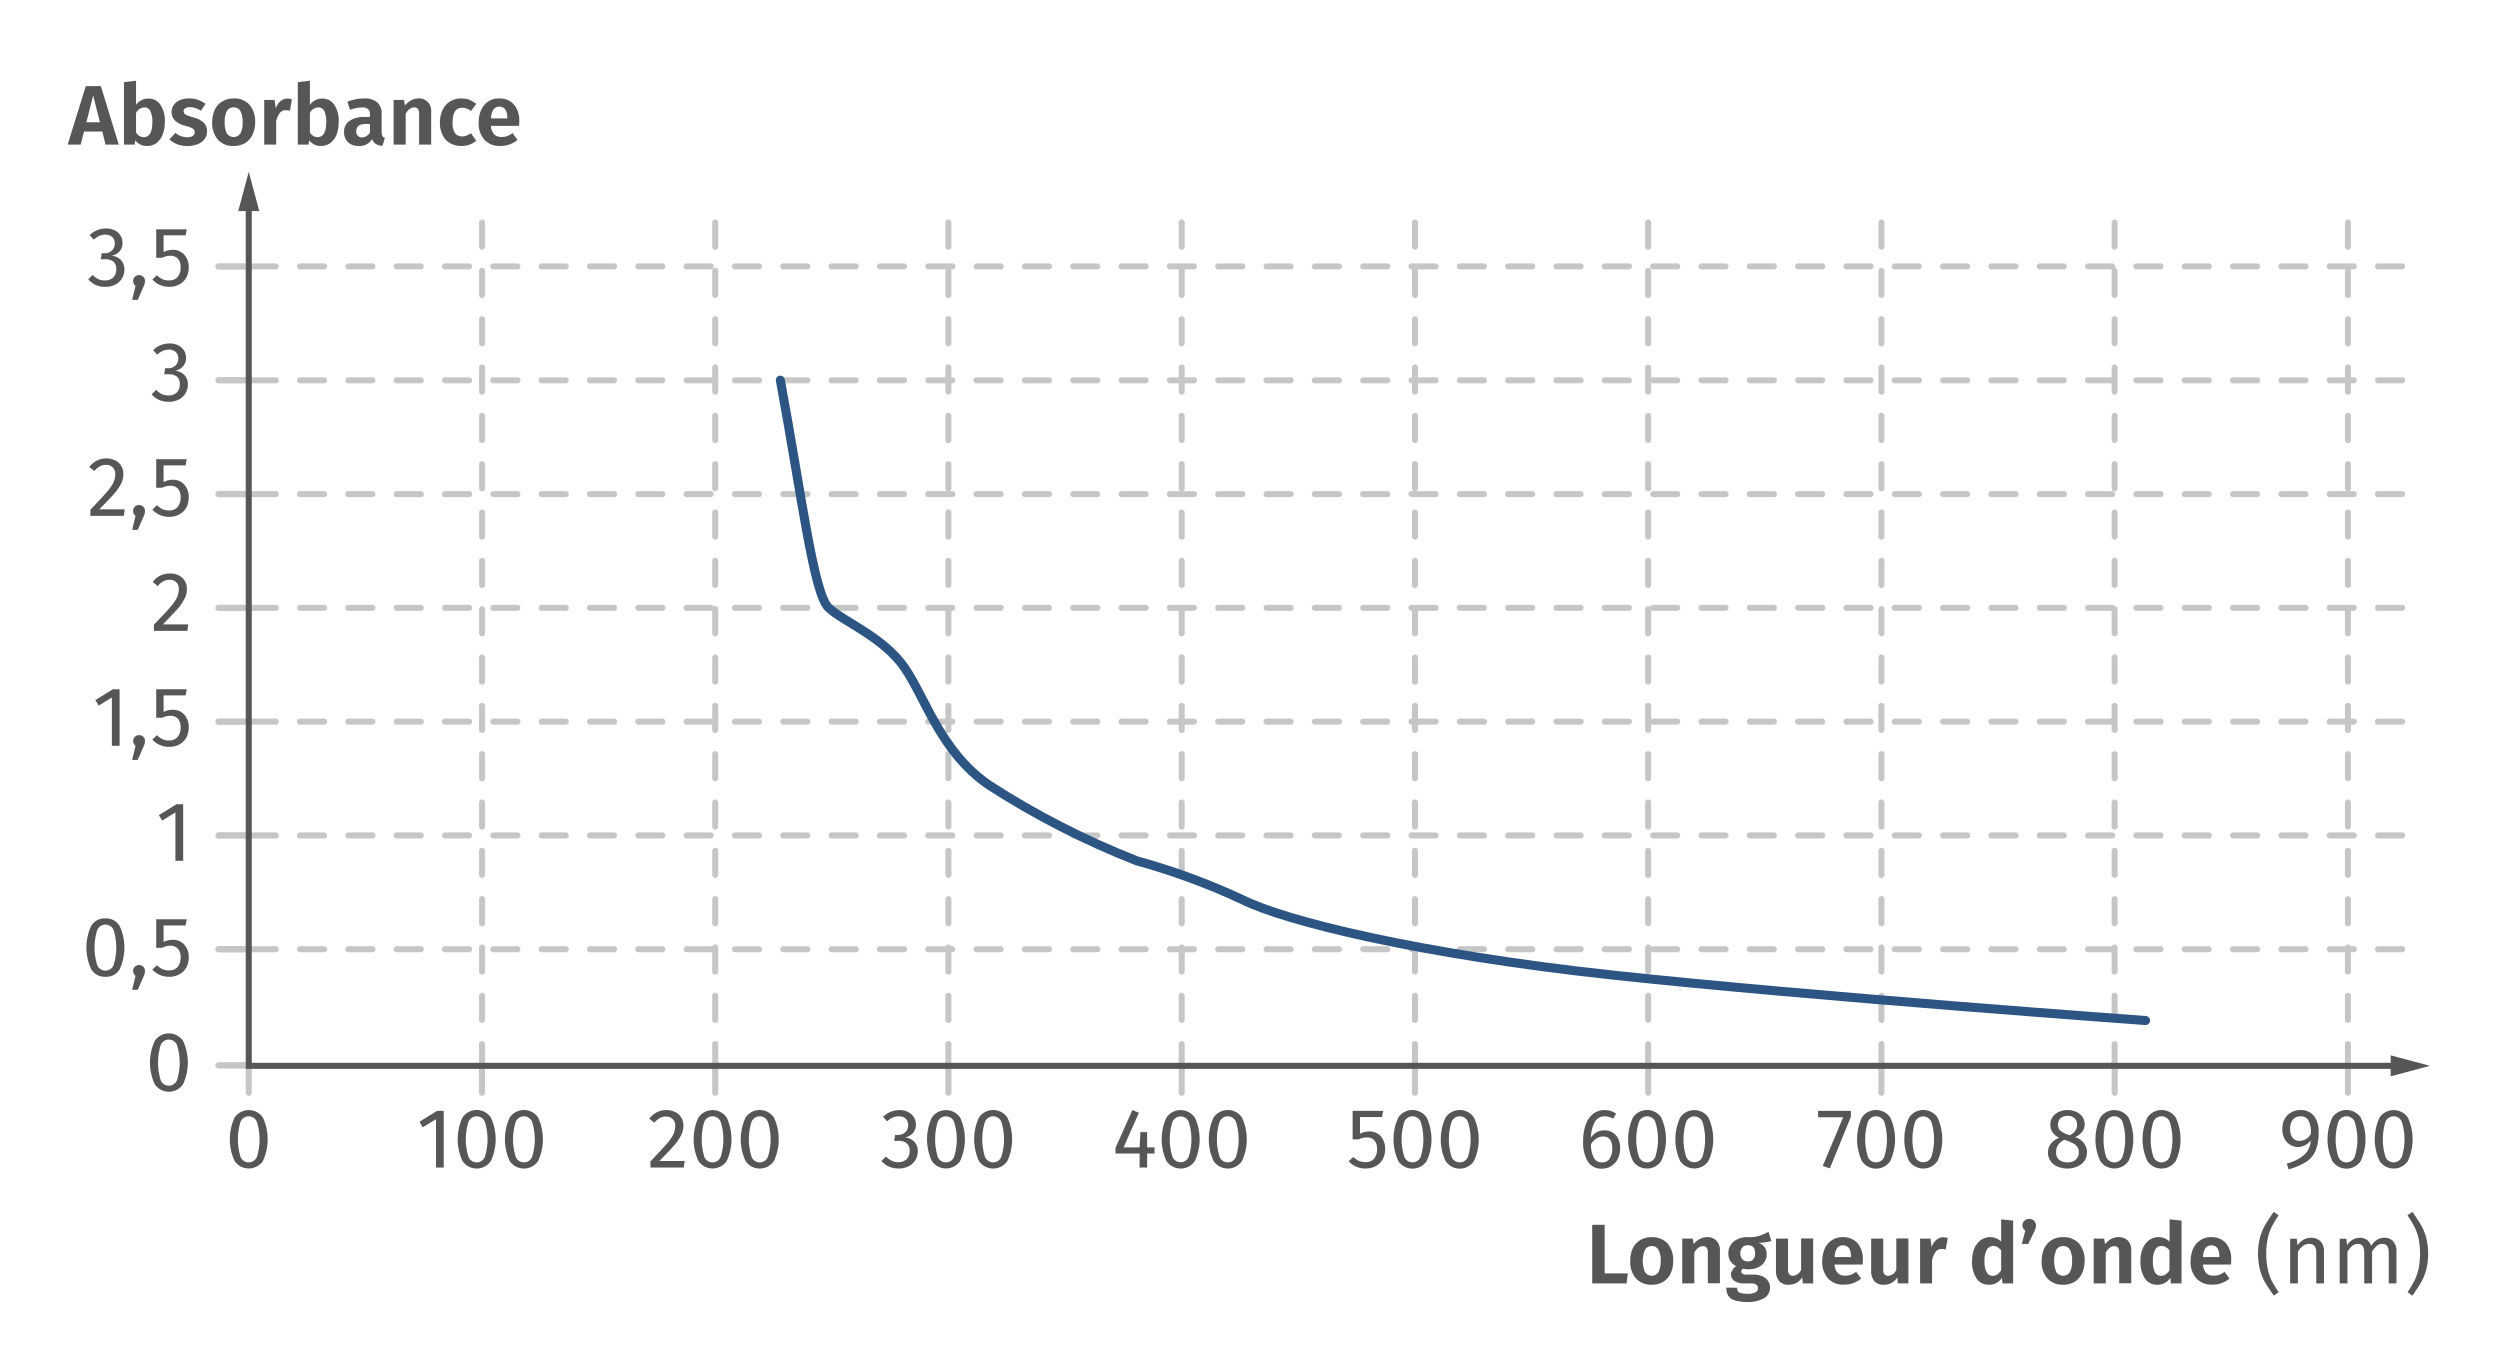 <svg xmlns="http://www.w3.org/2000/svg" xmlns:xlink="http://www.w3.org/1999/xlink" viewBox="0 0 206.929 113.386"><symbol id="a" viewBox="-0.25 -1.384 0.5 2.767"><path fill="none" stroke="#c5c6c6" stroke-linecap="round" stroke-miterlimit="10" stroke-width=".5" d="M0 1.13v-2.26"/></symbol><use width=".5" height="2.767" x="-.25" y="-1.384" overflow="visible" transform="translate(20.59 89.322)" xlink:href="#a"/><use width=".5" height="2.767" x="-.25" y="-1.384" overflow="visible" transform="translate(39.895 89.322)" xlink:href="#a"/><use width=".5" height="2.767" x="-.25" y="-1.384" overflow="visible" transform="translate(59.2 89.322)" xlink:href="#a"/><use width=".5" height="2.767" x="-.25" y="-1.384" overflow="visible" transform="translate(78.506 89.322)" xlink:href="#a"/><use width=".5" height="2.767" x="-.25" y="-1.384" overflow="visible" transform="translate(97.812 89.322)" xlink:href="#a"/><use width=".5" height="2.767" x="-.25" y="-1.384" overflow="visible" transform="translate(117.117 89.322)" xlink:href="#a"/><use width=".5" height="2.767" x="-.25" y="-1.384" overflow="visible" transform="translate(136.423 89.322)" xlink:href="#a"/><use width=".5" height="2.767" x="-.25" y="-1.384" overflow="visible" transform="translate(155.728 89.322)" xlink:href="#a"/><use width=".5" height="2.767" x="-.25" y="-1.384" overflow="visible" transform="translate(175.034 89.322)" xlink:href="#a"/><use width=".5" height="2.767" x="-.25" y="-1.384" overflow="visible" transform="translate(194.34 89.322)" xlink:href="#a"/><use width=".5" height="2.767" x="-.25" y="-1.384" overflow="visible" transform="matrix(0 1.062 -1 0 19.205 78.57)" xlink:href="#a"/><use width=".5" height="2.767" x="-.25" y="-1.384" overflow="visible" transform="matrix(0 1.062 -1 0 19.205 88.178)" xlink:href="#a"/><use width=".5" height="2.767" x="-.25" y="-1.384" overflow="visible" transform="matrix(0 1.062 -1 0 19.205 69.15)" xlink:href="#a"/><use width=".5" height="2.767" x="-.25" y="-1.384" overflow="visible" transform="matrix(0 1.062 -1 0 19.205 59.732)" xlink:href="#a"/><use width=".5" height="2.767" x="-.25" y="-1.384" overflow="visible" transform="matrix(0 1.062 -1 0 19.205 50.313)" xlink:href="#a"/><use width=".5" height="2.767" x="-.25" y="-1.384" overflow="visible" transform="matrix(0 1.062 -1 0 19.205 40.894)" xlink:href="#a"/><use width=".5" height="2.767" x="-.25" y="-1.384" overflow="visible" transform="matrix(0 1.062 -1 0 19.205 31.475)" xlink:href="#a"/><use width=".5" height="2.767" x="-.25" y="-1.384" overflow="visible" transform="matrix(0 1.062 -1 0 19.205 22.055)" xlink:href="#a"/><path fill="none" stroke="#c5c6c6" stroke-dasharray="2" stroke-linecap="round" stroke-miterlimit="10" stroke-width=".5" d="M39.9 88.42V18.26M59.2 88.42V18.26M78.5 88.42V18.26M97.81 88.42V18.26M117.12 88.42V18.26M136.42 88.42V18.26M155.73 88.42V18.26M175.03 88.42V18.26M194.34 88.42V18.26M20.83 22.05H200.1M20.83 31.48H200.1M20.83 40.9H200.1M20.83 50.31H200.1M20.83 59.73H200.1M20.83 69.15H200.1M20.83 78.57H200.1"/><path fill="none" stroke="#2d5584" stroke-linecap="round" stroke-miterlimit="10" stroke-width=".75" d="M64.59 31.47c1.75 9.42 2.75 17.68 4 18.84s4.5 2.41 6.25 4.91 3 7 7 9.75c3.86 2.5 7.97 4.6 12.25 6.28 3 .83 5.93 1.9 8.75 3.22 3.5 1.75 14.5 4.5 30.75 6.25s44 3.75 44 3.75"/><g><path fill="#565655" d="M8.74 11.97l-.27-1.08H6.95l-.27 1.08H5.6L7.1 7.13h1.25l1.48 4.84H8.74zm-1.6-1.85h1.13L7.71 7.9l-.56 2.23zM13.28 8.67c.27.43.4.94.36 1.45 0 .34-.05.69-.18 1.02-.1.27-.28.51-.5.7-.23.16-.5.25-.79.24-.38.02-.75-.16-.97-.47l-.06.36h-.88V6.8l1-.12v2c.23-.33.6-.52 1.01-.52.4-.02.79.18 1.01.52zm-.67 1.45c.02-.33-.04-.66-.18-.96a.55.55 0 00-.49-.27c-.3.02-.56.2-.68.47v1.59c.12.24.36.4.63.4.48 0 .72-.41.72-1.23zM17.01 8.6l-.38.57c-.27-.19-.6-.29-.92-.3a.67.67 0 00-.38.1.28.28 0 00-.13.24c0 .07.02.13.06.19.06.06.13.11.22.14.16.07.33.12.5.17.32.07.62.22.87.43.2.2.3.46.29.74 0 .23-.07.46-.22.64-.15.2-.35.34-.58.42a2.42 2.42 0 01-1.67 0 1.97 1.97 0 01-.65-.4l.5-.54c.27.23.62.36.98.36a.8.8 0 00.45-.1c.1-.07.17-.18.16-.3a.38.38 0 00-.06-.23.57.57 0 00-.23-.16 4.23 4.23 0 00-.53-.17c-.3-.07-.6-.22-.82-.44a.98.98 0 01-.27-.7c0-.2.06-.4.18-.57.13-.18.3-.31.51-.4.25-.1.51-.15.78-.14.48-.01.96.15 1.34.45zM20.65 8.67c.33.4.5.92.47 1.45 0 .35-.07.7-.22 1.03a1.6 1.6 0 01-.61.69c-.29.17-.62.25-.95.24-.5.03-.97-.16-1.3-.52-.34-.4-.5-.92-.48-1.44 0-.36.07-.71.22-1.04.13-.28.34-.52.61-.68.3-.17.62-.26.96-.25.49-.03.96.16 1.3.52zm-1.87.52c-.14.29-.2.6-.18.93-.02.32.04.64.18.92a.67.67 0 001.12 0c.14-.28.2-.6.18-.92.02-.32-.04-.64-.18-.93a.6.6 0 00-.55-.3.62.62 0 00-.57.3zM24.16 8.21l-.16.96c-.11-.03-.22-.04-.33-.05a.61.61 0 00-.51.23c-.15.21-.25.45-.3.7v1.92h-.99v-3.7h.86l.1.71c.07-.23.2-.44.38-.6a.87.87 0 01.58-.22c.13 0 .25.02.37.05zM27.67 8.67c.27.43.4.94.36 1.45.01.34-.05.69-.17 1.02-.1.27-.28.51-.52.7-.22.16-.5.25-.78.24-.38.02-.74-.16-.97-.47l-.05.36h-.89V6.8l1-.12v2c.23-.33.61-.52 1.01-.52.4-.02.79.18 1.01.52zM27 10.12c.02-.33-.04-.66-.17-.96a.55.55 0 00-.5-.27c-.3.02-.56.2-.68.47v1.59c.12.24.36.4.63.4.48 0 .72-.41.72-1.23zM31.65 11.26c.05.08.13.13.21.15l-.2.66c-.2 0-.38-.06-.54-.15a.8.8 0 01-.32-.4c-.24.38-.67.6-1.11.56a1.2 1.2 0 01-.88-.31 1.1 1.1 0 01-.33-.83c-.02-.37.15-.72.44-.93.38-.24.82-.36 1.27-.33h.43V9.5a.6.6 0 00-.16-.48.79.79 0 00-.5-.13c-.34.02-.67.08-.99.2l-.22-.67c.43-.17.9-.27 1.37-.27.4-.03.8.08 1.11.33.26.25.39.6.36.96v1.5c0 .11.01.22.06.32zm-1.03-.3v-.7h-.33c-.54 0-.8.2-.8.6-.02.13.03.27.12.37.09.1.22.15.35.14.28 0 .53-.16.66-.41zM35.42 8.45c.2.23.29.52.27.82v2.7h-1V9.44a.67.67 0 00-.1-.42.37.37 0 00-.3-.13.61.61 0 00-.38.13c-.13.11-.25.24-.33.4v2.55h-1v-3.7h.86l.08.46c.14-.18.31-.32.51-.43.2-.1.4-.15.63-.15.28-.02.56.1.76.3zM38.85 8.26c.2.08.4.2.57.34l-.44.59c-.1-.09-.22-.16-.35-.2a1.08 1.08 0 00-.38-.07c-.52 0-.79.4-.79 1.22-.02.3.05.61.2.88.14.18.36.28.59.27.12 0 .24-.02.35-.06.14-.06.26-.12.38-.2l.44.62c-.35.29-.78.44-1.22.43-.33.01-.66-.07-.95-.23-.27-.16-.49-.4-.62-.68a2.27 2.27 0 01-.22-1.02c0-.36.07-.72.22-1.04a1.65 1.65 0 011.55-.96c.23 0 .46.03.67.1zM42.96 10.42h-2.32c0 .26.1.51.27.71.17.15.39.22.61.21.16 0 .3-.02.45-.07.16-.07.32-.15.46-.25l.4.56c-.39.33-.88.5-1.4.5-.5.04-1-.16-1.34-.52-.33-.4-.5-.9-.47-1.42 0-.35.06-.7.2-1.02.12-.29.32-.53.58-.71.27-.18.58-.27.9-.26.47-.03.92.16 1.24.5.31.39.47.88.44 1.38 0 .05 0 .18-.02.39zm-.97-.67c0-.61-.22-.92-.66-.92a.56.56 0 00-.48.23c-.14.22-.21.48-.2.74h1.34v-.05zM132.82 101.38v4.02h1.92l-.11.83h-2.84v-4.85h1.03zM138.02 102.92c.34.41.5.93.47 1.45.01.36-.06.7-.21 1.03a1.6 1.6 0 01-.62.7 1.8 1.8 0 01-.95.24c-.49.02-.96-.17-1.3-.52-.34-.4-.5-.93-.47-1.45-.01-.36.06-.7.2-1.03.14-.29.36-.53.63-.7.28-.16.62-.25.95-.24.49-.02.97.17 1.3.52zm-1.86.52c-.25.6-.25 1.26 0 1.86a.67.67 0 001.11 0c.14-.29.2-.61.19-.93.02-.32-.05-.64-.19-.93a.6.6 0 00-.55-.3.62.62 0 00-.56.3zM142.08 102.7c.2.23.3.52.28.82v2.7h-1v-2.53a.67.67 0 00-.1-.42.37.37 0 00-.3-.12.62.62 0 00-.39.13c-.13.1-.24.24-.33.38v2.57h-1v-3.71h.87l.08.46c.13-.17.3-.32.5-.43.2-.1.41-.15.63-.15.29-.01.56.1.76.3zM146.62 102.72c-.35.1-.71.15-1.07.14.2.08.38.2.52.38.11.17.17.37.16.57 0 .23-.06.45-.18.64-.13.2-.32.35-.53.45a1.9 1.9 0 01-.81.16c-.15 0-.3-.02-.44-.05a.28.28 0 00-.14.24c0 .07.03.14.1.18.1.06.21.08.33.07h.57c.25 0 .5.04.72.13.2.08.36.21.48.38.12.16.18.35.18.55a1 1 0 01-.49.89c-.43.23-.91.34-1.4.32-.35 0-.7-.04-1.04-.14a.97.97 0 01-.54-.4c-.1-.2-.16-.42-.15-.65h.89c0 .1.02.2.07.3.06.08.15.13.25.15.18.04.36.06.54.06.23.01.46-.03.67-.12.12-.07.2-.2.2-.34a.34.34 0 00-.15-.3.74.74 0 00-.44-.1h-.54c-.3.02-.58-.06-.83-.21a.63.63 0 01-.27-.52c0-.14.04-.27.12-.38a.96.96 0 01.31-.32c-.2-.1-.37-.25-.5-.44-.1-.19-.16-.4-.15-.61-.01-.25.06-.5.2-.71.13-.21.33-.37.56-.47.25-.12.53-.17.82-.17.32.02.63-.01.94-.1.28-.08.54-.2.8-.34l.24.76zm-2.4.53a.7.7 0 00-.17.48c-.01.18.05.36.16.5.12.12.29.19.46.18.17.01.33-.05.45-.17a.76.76 0 00.15-.52c0-.44-.2-.65-.61-.65a.58.58 0 00-.45.18zM150.08 106.23h-.86l-.05-.5c-.12.19-.28.35-.48.46-.2.1-.42.15-.65.15a.97.97 0 01-.77-.3 1.25 1.25 0 01-.27-.86v-2.66h1v2.54c-.02.14.02.29.1.41.07.09.19.14.3.13a.8.8 0 00.68-.49v-2.6h1v3.72zM154.17 104.67h-2.32c0 .26.1.52.28.72.17.14.38.22.6.2.16 0 .31-.02.45-.07.17-.06.32-.15.46-.25l.41.56c-.4.33-.9.51-1.4.5-.5.04-1-.15-1.35-.52-.33-.4-.5-.9-.47-1.42 0-.35.06-.7.2-1.02a1.58 1.58 0 011.49-.97c.46-.02.92.16 1.23.5.32.4.47.89.44 1.39 0 .04 0 .17-.02.38zm-.96-.66c0-.62-.23-.93-.67-.93a.56.56 0 00-.48.23c-.14.22-.2.48-.2.74h1.35V104zM157.95 106.23h-.86l-.05-.5c-.11.19-.28.35-.47.46-.2.1-.43.15-.66.15a.97.97 0 01-.77-.3 1.25 1.25 0 01-.26-.86v-2.66h1v2.54c-.02.14.01.29.09.41.08.09.2.13.3.13a.8.8 0 00.69-.49v-2.6h1v3.72zM161.22 102.47l-.17.96c-.1-.03-.22-.05-.33-.05a.61.61 0 00-.5.23c-.15.2-.25.45-.3.7v1.92h-.99v-3.71h.86l.1.72c.06-.24.2-.45.38-.61a.87.87 0 01.58-.22c.12 0 .25.02.37.06zM166.63 101.04v5.19h-.87l-.06-.46c-.23.36-.63.58-1.06.57-.42.02-.82-.18-1.05-.53a2.52 2.52 0 01-.36-1.44c0-.35.06-.7.18-1.02.11-.27.3-.52.53-.7.23-.16.51-.25.8-.25.33 0 .66.13.9.37v-1.84l1 .1zm-1.31 4.45c.12-.1.23-.2.32-.34v-1.66c-.09-.1-.19-.2-.3-.26a.68.68 0 00-.35-.1.6.6 0 00-.53.3c-.15.3-.22.62-.2.94-.02.32.04.65.18.94.1.18.29.3.49.29a.7.7 0 00.39-.11zM168.36 101.04c.1.1.16.24.16.38 0 .09-.01.17-.04.26a3 3 0 01-.14.34l-.46.94h-.53l.29-1.1a.52.52 0 01-.24-.44.5.5 0 01.17-.38c.22-.2.57-.2.79 0zM172.08 102.92c.33.41.5.93.47 1.45 0 .36-.07.7-.22 1.03a1.6 1.6 0 01-.61.7c-.3.16-.62.25-.95.24-.5.02-.97-.17-1.3-.52-.34-.4-.51-.93-.48-1.45 0-.36.07-.7.21-1.03.14-.29.35-.53.62-.7.29-.16.62-.25.96-.24.48-.02.96.17 1.3.52zm-1.87.52c-.25.6-.25 1.26 0 1.86a.67.67 0 001.11 0c.15-.29.21-.61.19-.93.02-.32-.04-.64-.18-.93a.6.6 0 00-.55-.3.62.62 0 00-.57.3zM176.14 102.7c.19.23.29.52.27.82v2.7h-1v-2.53a.67.67 0 00-.1-.42.37.37 0 00-.3-.12.62.62 0 00-.38.13c-.13.1-.25.24-.33.38v2.57h-1v-3.71h.86l.08.46c.14-.17.31-.32.5-.43.2-.1.42-.15.63-.15.29-.01.57.1.77.3zM180.57 101.04v5.19h-.88l-.05-.46c-.23.36-.64.58-1.07.57-.41.02-.81-.18-1.04-.53a2.51 2.51 0 01-.36-1.44c-.01-.35.05-.7.18-1.02.11-.27.3-.52.53-.7.23-.16.5-.25.8-.25.33 0 .66.13.9.37v-1.84l.99.1zm-1.32 4.45c.13-.1.24-.2.32-.34v-1.66c-.08-.1-.18-.2-.3-.26a.68.68 0 00-.34-.1.6.6 0 00-.54.3c-.14.3-.21.62-.19.94-.02.32.04.65.17.94.1.18.3.3.5.29a.7.7 0 00.38-.11zM184.66 104.67h-2.31c0 .26.1.52.27.72.17.14.39.22.6.2.16 0 .31-.02.46-.07.16-.06.31-.15.45-.25l.41.56c-.4.33-.89.51-1.4.5-.5.04-1-.15-1.35-.52-.33-.4-.5-.9-.47-1.42 0-.35.07-.7.2-1.02.13-.28.33-.53.58-.7.27-.18.59-.28.91-.27.47-.02.92.16 1.23.5.32.4.47.89.44 1.39 0 .04 0 .17-.02.38zm-.96-.66c0-.62-.22-.93-.67-.93a.56.56 0 00-.48.23c-.13.22-.2.48-.2.74h1.35V104zM188.61 100.59c-.21.3-.4.63-.58.96-.15.3-.26.63-.33.97a6.48 6.48 0 000 2.5c.07.34.18.67.33.98.17.33.37.65.58.96l-.4.28c-.31-.44-.55-.8-.72-1.08a4.45 4.45 0 01-.42-1.02 5.54 5.54 0 010-2.73c.1-.36.24-.7.42-1.02.17-.28.4-.64.71-1.08l.41.28zM192.08 102.75c.2.23.3.53.28.83v2.65h-.64v-2.56a.82.82 0 00-.15-.55.56.56 0 00-.43-.16.84.84 0 00-.52.16c-.17.14-.31.3-.42.49v2.62h-.64v-3.7h.55l.05.55c.13-.19.3-.35.5-.46.19-.11.4-.17.63-.17.3-.01.58.1.79.3zM198.09 102.76c.19.23.29.52.27.82v2.65h-.64v-2.56c0-.48-.18-.71-.52-.71a.7.7 0 00-.46.15c-.16.15-.3.31-.4.5v2.62h-.65v-2.56c0-.48-.18-.71-.52-.71a.7.7 0 00-.47.16c-.15.14-.29.3-.4.49v2.62h-.64v-3.7h.55l.06.54c.22-.38.62-.61 1.06-.62.21 0 .41.06.59.18.16.12.28.3.34.49.13-.2.29-.37.48-.5.19-.11.4-.17.62-.17.28-.01.54.1.73.3zM200.39 101.4c.18.31.32.65.42 1 .23.9.23 1.85 0 2.74-.1.36-.24.7-.42 1.02-.17.28-.4.64-.71 1.08l-.4-.28c.2-.3.4-.63.57-.96.15-.31.26-.64.34-.97.16-.83.16-1.69 0-2.51a4.22 4.22 0 00-.34-.97 9.12 9.12 0 00-.58-.96l.4-.28c.32.44.55.8.72 1.08zM36.73 91.95v4.69h-.64v-4l-1.1.67-.27-.46 1.45-.9h.56zM40.63 92.5a4.28 4.28 0 010 3.6 1.42 1.42 0 01-2.35 0 4.28 4.28 0 010-3.6 1.42 1.42 0 012.35 0zm-1.85.34c-.3.95-.3 1.97 0 2.92a.73.73 0 001.35 0c.3-.95.3-1.97 0-2.91a.73.73 0 00-1.35 0zM44.54 92.5a4.28 4.28 0 010 3.6 1.42 1.42 0 01-2.35 0 4.28 4.28 0 010-3.6 1.42 1.42 0 012.35 0zm-1.85.34c-.3.95-.3 1.97 0 2.92a.73.73 0 001.35 0c.3-.95.3-1.97 0-2.91a.73.73 0 00-1.35 0zM21.76 92.5a4.28 4.28 0 010 3.6 1.42 1.42 0 01-2.34 0 4.28 4.28 0 010-3.6 1.42 1.42 0 012.34 0zm-1.85.34c-.29.95-.29 1.97 0 2.92a.73.73 0 001.35 0c.3-.95.3-1.97 0-2.91a.73.73 0 00-1.35 0zM15.15 86.15a4.28 4.28 0 010 3.6 1.42 1.42 0 01-2.34 0 4.28 4.28 0 010-3.6 1.42 1.42 0 012.34 0zm-1.85.34c-.29.95-.29 1.97 0 2.92a.73.73 0 001.35 0c.3-.95.3-1.96 0-2.91a.73.73 0 00-1.35 0zM9.9 76.64a4.28 4.28 0 010 3.6c-.25.4-.7.64-1.18.61a1.3 1.3 0 01-1.17-.62 4.28 4.28 0 010-3.6c.25-.4.7-.64 1.17-.61.48-.03.93.21 1.18.62zm-1.85.34c-.3.95-.3 1.96 0 2.91a.73.73 0 001.35 0c.3-.95.3-1.96 0-2.91a.73.73 0 00-1.35 0zM11.86 80.02c.1.1.14.22.14.34 0 .18-.05.35-.13.5l-.47 1.07h-.46l.28-1.16a.51.51 0 01-.2-.4.48.48 0 01.49-.49c.13 0 .26.05.35.14zM15.37 76.6h-1.83v1.37c.23-.12.49-.18.75-.18.36-.02.72.13.96.4.26.3.4.69.37 1.08 0 .29-.07.57-.2.82-.14.24-.34.44-.58.56-.26.14-.55.21-.85.2a1.84 1.84 0 01-1.38-.6l.38-.36c.13.14.29.25.46.33.17.07.35.11.54.1a.9.9 0 00.7-.27c.18-.22.27-.5.26-.8.02-.26-.06-.53-.23-.73a.84.84 0 00-.63-.24 1.4 1.4 0 00-.66.17h-.5v-2.36h2.53l-.1.5zM14.8 47.63c.42.21.68.64.67 1.11 0 .29-.06.57-.2.82-.15.3-.35.6-.58.85-.27.3-.67.72-1.21 1.27h2.1l-.07.54h-2.77v-.52c.63-.64 1.07-1.12 1.33-1.42.22-.24.4-.5.56-.79.11-.22.17-.47.17-.72a.72.72 0 00-.77-.78c-.18 0-.35.04-.5.12-.18.1-.34.24-.47.4l-.42-.34a1.73 1.73 0 011.42-.7c.26-.01.51.04.74.16zM9.55 38.11c.41.21.67.65.66 1.12 0 .28-.06.56-.19.81-.16.31-.36.6-.59.85-.27.3-.67.73-1.21 1.27h2.1l-.07.54H7.48v-.51c.63-.65 1.07-1.13 1.33-1.43.22-.24.41-.5.56-.79.12-.22.17-.47.17-.72a.72.72 0 00-.77-.77c-.17 0-.35.03-.5.12-.18.1-.33.23-.46.39l-.42-.34c.17-.22.39-.4.63-.53.25-.12.52-.18.79-.18.25 0 .5.06.74.17zM11.86 41.95c.1.09.14.21.14.34 0 .17-.05.34-.13.5l-.47 1.07h-.46l.28-1.16a.51.51 0 01-.2-.4.48.48 0 01.49-.5c.13 0 .26.05.35.15zM15.37 38.52h-1.83v1.38c.23-.12.49-.19.75-.19.36-.01.72.13.96.4.26.3.4.7.37 1.09 0 .29-.07.57-.2.82-.14.24-.34.43-.58.56-.26.14-.55.2-.85.2a1.84 1.84 0 01-1.38-.6l.38-.37c.13.14.29.25.46.34.17.07.35.1.54.1a.9.9 0 00.7-.27c.18-.23.27-.5.26-.8.02-.26-.06-.53-.23-.74a.84.84 0 00-.63-.23 1.4 1.4 0 00-.66.16h-.5v-2.36h2.53l-.1.5zM14.76 28.59a1.13 1.13 0 01.64 1.03c.01.25-.08.5-.25.7-.17.19-.4.32-.66.37.29.02.56.14.76.34.2.21.31.5.3.8 0 .26-.07.51-.2.73-.13.22-.33.4-.56.52-.26.12-.55.19-.84.18-.27 0-.53-.05-.78-.16-.24-.1-.46-.26-.62-.47l.38-.36c.14.15.3.27.47.36.17.07.35.1.53.1.26.02.5-.07.7-.24a.9.9 0 00.25-.67.79.79 0 00-.24-.65 1.1 1.1 0 00-.7-.19h-.35l.08-.5h.24c.22.01.44-.07.6-.21a.78.78 0 00.25-.61c0-.2-.07-.39-.21-.52a.8.8 0 00-.57-.2c-.17 0-.34.03-.5.1-.17.08-.33.19-.47.32l-.33-.38c.35-.35.83-.55 1.34-.55.25-.01.5.04.74.16zM9.5 19.07a1.13 1.13 0 01.64 1.03c.01.25-.07.5-.24.7-.18.2-.41.32-.67.37.3.02.56.14.77.34.2.22.3.5.3.8 0 .26-.07.51-.2.73-.14.23-.33.4-.56.52-.27.13-.55.19-.84.18a1.72 1.72 0 01-1.4-.63l.37-.35c.14.14.3.26.48.35.16.07.34.11.52.1.26.02.51-.07.7-.24a.9.9 0 00.25-.67.79.79 0 00-.24-.65 1.1 1.1 0 00-.7-.19h-.34l.08-.5h.23c.23.01.44-.07.6-.21a.78.78 0 00.25-.61c.01-.2-.07-.39-.21-.52a.8.8 0 00-.57-.2c-.17 0-.34.04-.5.1-.17.08-.33.2-.46.32l-.34-.38c.36-.35.84-.55 1.34-.55.26-.01.51.05.74.16zM11.86 22.91c.1.1.14.21.14.34 0 .18-.05.35-.13.5l-.47 1.07h-.46l.28-1.16a.51.51 0 01-.2-.4.48.48 0 01.49-.49c.13 0 .26.05.35.14zM15.37 19.48h-1.83v1.38c.23-.12.49-.18.75-.18.36-.02.71.13.96.4.26.3.4.69.37 1.08 0 .29-.07.57-.2.82-.14.24-.34.44-.58.56-.26.14-.55.21-.85.2a1.84 1.84 0 01-1.38-.6l.38-.36c.13.14.29.25.46.33.17.07.35.11.54.1a.9.9 0 00.7-.27c.18-.22.27-.5.26-.8.02-.26-.06-.53-.23-.73a.84.84 0 00-.63-.24 1.4 1.4 0 00-.66.17h-.5v-2.36h2.53l-.1.5zM55.9 92.05c.42.21.68.65.67 1.12 0 .28-.07.56-.2.81-.16.31-.36.6-.59.85-.26.3-.67.73-1.21 1.27h2.1l-.07.54h-2.76v-.51c.62-.65 1.06-1.13 1.33-1.43.21-.24.4-.5.56-.79.1-.22.16-.47.16-.72a.72.72 0 00-.77-.77c-.17 0-.35.03-.5.12-.18.1-.33.23-.46.39l-.42-.34c.17-.22.39-.4.63-.53.25-.12.52-.18.79-.18.25 0 .5.06.74.17zM60.15 92.5a4.28 4.28 0 010 3.6 1.42 1.42 0 01-2.34 0 4.28 4.28 0 010-3.6 1.42 1.42 0 012.34 0zm-1.85.34c-.29.95-.29 1.97 0 2.92a.73.73 0 001.35 0c.3-.95.3-1.97 0-2.91a.73.73 0 00-1.35 0zM64.06 92.5a4.28 4.28 0 010 3.6 1.42 1.42 0 01-2.35 0 4.28 4.28 0 010-3.6 1.42 1.42 0 012.35 0zm-1.85.34c-.3.95-.3 1.97 0 2.92a.73.73 0 001.35 0c.3-.95.3-1.97 0-2.91a.73.73 0 00-1.35 0zM75.17 92.05a1.13 1.13 0 01.64 1.03c.01.25-.08.5-.24.7-.18.19-.41.32-.67.37.29.02.56.14.77.34.2.21.3.5.3.8 0 .25-.07.5-.2.73-.14.22-.33.4-.56.52-.27.12-.55.19-.84.18-.27 0-.54-.05-.79-.16-.24-.1-.45-.27-.62-.47l.38-.36c.14.15.3.27.48.35.16.08.34.12.52.12.26.01.51-.08.7-.25a.9.9 0 00.25-.67.79.79 0 00-.24-.65 1.1 1.1 0 00-.7-.2h-.34l.08-.49h.23c.23 0 .44-.07.6-.21a.78.78 0 00.25-.61c0-.2-.07-.4-.21-.53a.8.8 0 00-.57-.19c-.17 0-.34.03-.5.1-.17.08-.33.19-.46.32l-.34-.38c.36-.35.84-.55 1.34-.56.26 0 .51.05.74.17zM79.47 92.5a4.28 4.28 0 010 3.6 1.42 1.42 0 01-2.34 0 4.28 4.28 0 010-3.6 1.42 1.42 0 012.34 0zm-1.85.34c-.29.95-.29 1.97 0 2.92a.73.73 0 001.35 0c.3-.95.3-1.97 0-2.91a.73.73 0 00-1.35 0zM83.38 92.5a4.28 4.28 0 010 3.6 1.42 1.42 0 01-2.35 0 4.28 4.28 0 010-3.6 1.42 1.42 0 012.35 0zm-1.85.34c-.3.95-.3 1.97 0 2.92a.73.73 0 001.35 0c.3-.95.3-1.97 0-2.91a.73.73 0 00-1.35 0zM95.56 94.97v.51h-.61v1.16h-.62v-1.16h-2v-.46l1.4-3.14.54.23L93 94.97h1.33l.06-1.26h.56v1.26h.6zM98.9 92.5a4.28 4.28 0 010 3.6 1.42 1.42 0 01-2.35 0 4.28 4.28 0 010-3.6 1.42 1.42 0 012.34 0zm-1.85.34c-.3.95-.3 1.97 0 2.92a.73.73 0 001.34 0c.3-.95.3-1.97 0-2.91a.73.73 0 00-1.34 0zM102.8 92.5a4.28 4.28 0 010 3.6 1.42 1.42 0 01-2.35 0 4.28 4.28 0 010-3.6 1.42 1.42 0 012.35 0zm-1.85.34c-.3.95-.3 1.97 0 2.92a.73.73 0 001.35 0c.3-.95.3-1.97 0-2.91a.73.73 0 00-1.35 0zM114.4 92.46h-1.83v1.38c.23-.12.49-.18.75-.19.36-.01.72.13.97.4.25.3.38.7.36 1.09 0 .29-.07.57-.2.82-.14.24-.33.43-.57.56-.27.14-.56.2-.85.2a1.84 1.84 0 01-1.4-.6l.39-.36c.13.13.29.25.46.33.17.07.35.1.54.1a.9.9 0 00.7-.27c.18-.23.28-.5.26-.8.02-.26-.06-.53-.23-.74a.84.84 0 00-.63-.23 1.4 1.4 0 00-.66.16h-.5v-2.36h2.53l-.1.5zM118.09 92.5a4.28 4.28 0 010 3.6 1.41 1.41 0 01-2.35 0 4.28 4.28 0 010-3.6 1.42 1.42 0 012.35 0zm-1.85.34c-.3.95-.3 1.97 0 2.92a.73.73 0 001.35 0c.3-.95.3-1.97 0-2.91a.73.73 0 00-1.35 0zM122 92.5a4.28 4.28 0 010 3.6 1.41 1.41 0 01-2.35 0 4.28 4.28 0 010-3.6 1.42 1.42 0 012.35 0zm-1.85.34c-.3.95-.3 1.97 0 2.92a.73.73 0 001.35 0c.3-.95.3-1.97 0-2.91a.73.73 0 00-1.35 0zM133.46 93.73c.2.11.36.29.47.5.12.25.18.54.17.82 0 .3-.06.6-.2.88a1.43 1.43 0 01-1.3.8 1.3 1.3 0 01-1.19-.61 3.16 3.16 0 01-.37-1.68c-.01-.46.06-.91.21-1.34a2 2 0 01.61-.9c.27-.21.6-.32.95-.32.34 0 .68.1.96.3l-.25.42c-.22-.14-.46-.2-.72-.2a.9.9 0 00-.8.48c-.21.4-.32.84-.32 1.3.24-.4.67-.63 1.13-.62.23 0 .45.05.65.17zm-.23 2.17c.16-.25.24-.54.22-.83 0-.67-.25-1-.75-1a1 1 0 00-.57.17c-.18.12-.33.28-.44.47-.02.4.07.78.24 1.14.14.24.4.38.68.36.25.01.48-.1.62-.3zM137.5 92.5a4.28 4.28 0 010 3.6 1.41 1.41 0 01-2.34 0 4.28 4.28 0 010-3.6 1.42 1.42 0 012.35 0zm-1.84.34c-.3.95-.3 1.97 0 2.92a.73.73 0 001.35 0c.3-.95.3-1.97 0-2.91a.73.73 0 00-1.35 0zM141.41 92.5a4.28 4.28 0 010 3.6 1.42 1.42 0 01-2.34 0 4.28 4.28 0 010-3.6 1.42 1.42 0 012.34 0zm-1.84.34c-.3.95-.3 1.97 0 2.92a.73.73 0 001.34 0c.3-.95.3-1.97 0-2.91a.73.73 0 00-1.34 0zM153.2 91.95v.49l-1.74 4.27-.59-.2 1.69-4.03h-2.07v-.53h2.72zM156.46 92.5a4.28 4.28 0 010 3.6 1.41 1.41 0 01-2.35 0 4.28 4.28 0 010-3.6 1.42 1.42 0 012.35 0zm-1.85.34c-.3.95-.3 1.97 0 2.92a.73.73 0 001.35 0c.3-.95.3-1.97 0-2.91a.73.73 0 00-1.35 0zM160.37 92.5a4.28 4.28 0 010 3.6 1.42 1.42 0 01-2.35 0 4.28 4.28 0 010-3.6 1.42 1.42 0 012.35 0zm-1.85.34c-.3.95-.3 1.97 0 2.92a.73.73 0 001.34 0c.3-.95.3-1.97 0-2.91a.73.73 0 00-1.34 0zM172.74 95.38c0 .25-.07.5-.2.7-.15.2-.35.37-.58.47-.54.23-1.14.23-1.68 0-.23-.1-.43-.26-.57-.47-.13-.2-.2-.44-.2-.68 0-.26.08-.52.24-.73.18-.22.42-.39.69-.49a1.4 1.4 0 01-.55-.46c-.12-.19-.18-.4-.18-.63 0-.23.06-.46.2-.65.13-.19.32-.33.53-.42a1.8 1.8 0 011.39 0c.2.08.38.22.52.4.14.19.2.41.2.65 0 .21-.06.43-.2.6-.16.2-.36.35-.6.45.58.16.98.67 1 1.26zm-.93.6a.75.75 0 00.26-.59c0-.15-.03-.3-.1-.42a.86.86 0 00-.31-.3c-.2-.11-.4-.2-.61-.27l-.18-.06c-.2.1-.38.24-.52.43-.11.18-.17.4-.16.63-.02.23.08.45.25.6.2.15.44.22.68.21a1 1 0 00.7-.22zm-1.26-3.42a.68.68 0 00-.2.54c-.02.19.05.38.2.5.2.15.42.26.66.33l.12.04c.18-.1.33-.22.45-.38.1-.15.15-.33.14-.5.01-.2-.06-.39-.2-.53a.82.82 0 00-.59-.2.84.84 0 00-.58.2zM176.18 92.5a4.28 4.28 0 010 3.6 1.42 1.42 0 01-2.34 0 4.28 4.28 0 010-3.6 1.42 1.42 0 012.34 0zm-1.85.34c-.29.95-.29 1.97 0 2.92a.73.73 0 001.35 0c.3-.95.3-1.97 0-2.91a.73.73 0 00-1.35 0zM180.09 92.5a4.28 4.28 0 010 3.6 1.42 1.42 0 01-2.35 0 4.28 4.28 0 010-3.6 1.42 1.42 0 012.35 0zm-1.85.34c-.3.95-.3 1.97 0 2.92a.73.73 0 001.35 0c.3-.95.3-1.97 0-2.91a.73.73 0 00-1.35 0zM191.54 92.37c.27.39.4.86.38 1.33.02.53-.07 1.06-.26 1.55-.16.38-.44.7-.79.93a5.5 5.5 0 01-1.44.61l-.15-.48a3.55 3.55 0 001.44-.72c.34-.31.53-.75.54-1.21-.11.17-.26.3-.44.4-.19.1-.4.16-.61.16a1.2 1.2 0 01-.66-.19 1.3 1.3 0 01-.47-.52 1.74 1.74 0 01-.17-.8c0-.29.06-.57.2-.82.13-.23.32-.42.55-.54.23-.13.49-.19.75-.19.43-.02.85.16 1.13.5zm-.27 1.48c.04-.38-.03-.77-.2-1.12a.71.71 0 00-.65-.33.78.78 0 00-.63.27c-.17.22-.25.5-.23.77-.02.27.06.53.21.74a.7.7 0 00.57.25c.4-.01.75-.23.93-.58zM195.4 92.5a4.28 4.28 0 010 3.6 1.41 1.41 0 01-2.35 0 4.28 4.28 0 010-3.6 1.42 1.42 0 012.35 0zm-1.85.34c-.3.95-.3 1.97 0 2.92a.73.73 0 001.35 0c.3-.95.3-1.97 0-2.91a.73.73 0 00-1.35 0zM199.3 92.5a4.28 4.28 0 010 3.6 1.41 1.41 0 01-2.34 0 4.28 4.28 0 010-3.6 1.42 1.42 0 012.34 0zm-1.85.34c-.29.95-.29 1.97 0 2.92a.73.73 0 001.35 0c.3-.95.3-1.97 0-2.91a.73.73 0 00-1.35 0z"/><path fill="none" stroke="#565655" stroke-linecap="round" stroke-miterlimit="10" stroke-width=".5" d="M20.59 16.88v71.34h177.89"/><path fill="#565655" d="M19.72 17.47l.87-3.25.87 3.25zM197.88 89.09l3.25-.87-3.25-.87zM15.16 66.57v4.68h-.64v-4l-1.1.67-.27-.45 1.45-.9h.56zM9.9 57.05v4.68h-.64v-4l-1.09.67-.28-.45 1.45-.9h.57zM11.86 60.98c.1.1.14.22.14.35 0 .17-.05.34-.13.5l-.47 1.07h-.46l.28-1.17a.51.51 0 01-.2-.4.48.48 0 01.49-.48c.13 0 .26.04.35.13zM15.37 57.56h-1.83v1.37c.23-.12.49-.18.75-.18.36-.01.72.13.96.4.26.3.4.69.37 1.09 0 .28-.07.57-.2.82-.14.24-.34.43-.58.56-.26.14-.55.2-.85.2a1.84 1.84 0 01-1.38-.6l.38-.37c.13.14.29.25.46.33.17.08.35.12.54.11a.9.9 0 00.7-.28c.18-.22.27-.5.26-.79.02-.27-.06-.53-.23-.74a.84.84 0 00-.63-.23 1.4 1.4 0 00-.66.16h-.5v-2.36h2.53l-.1.5z"/></g></svg>